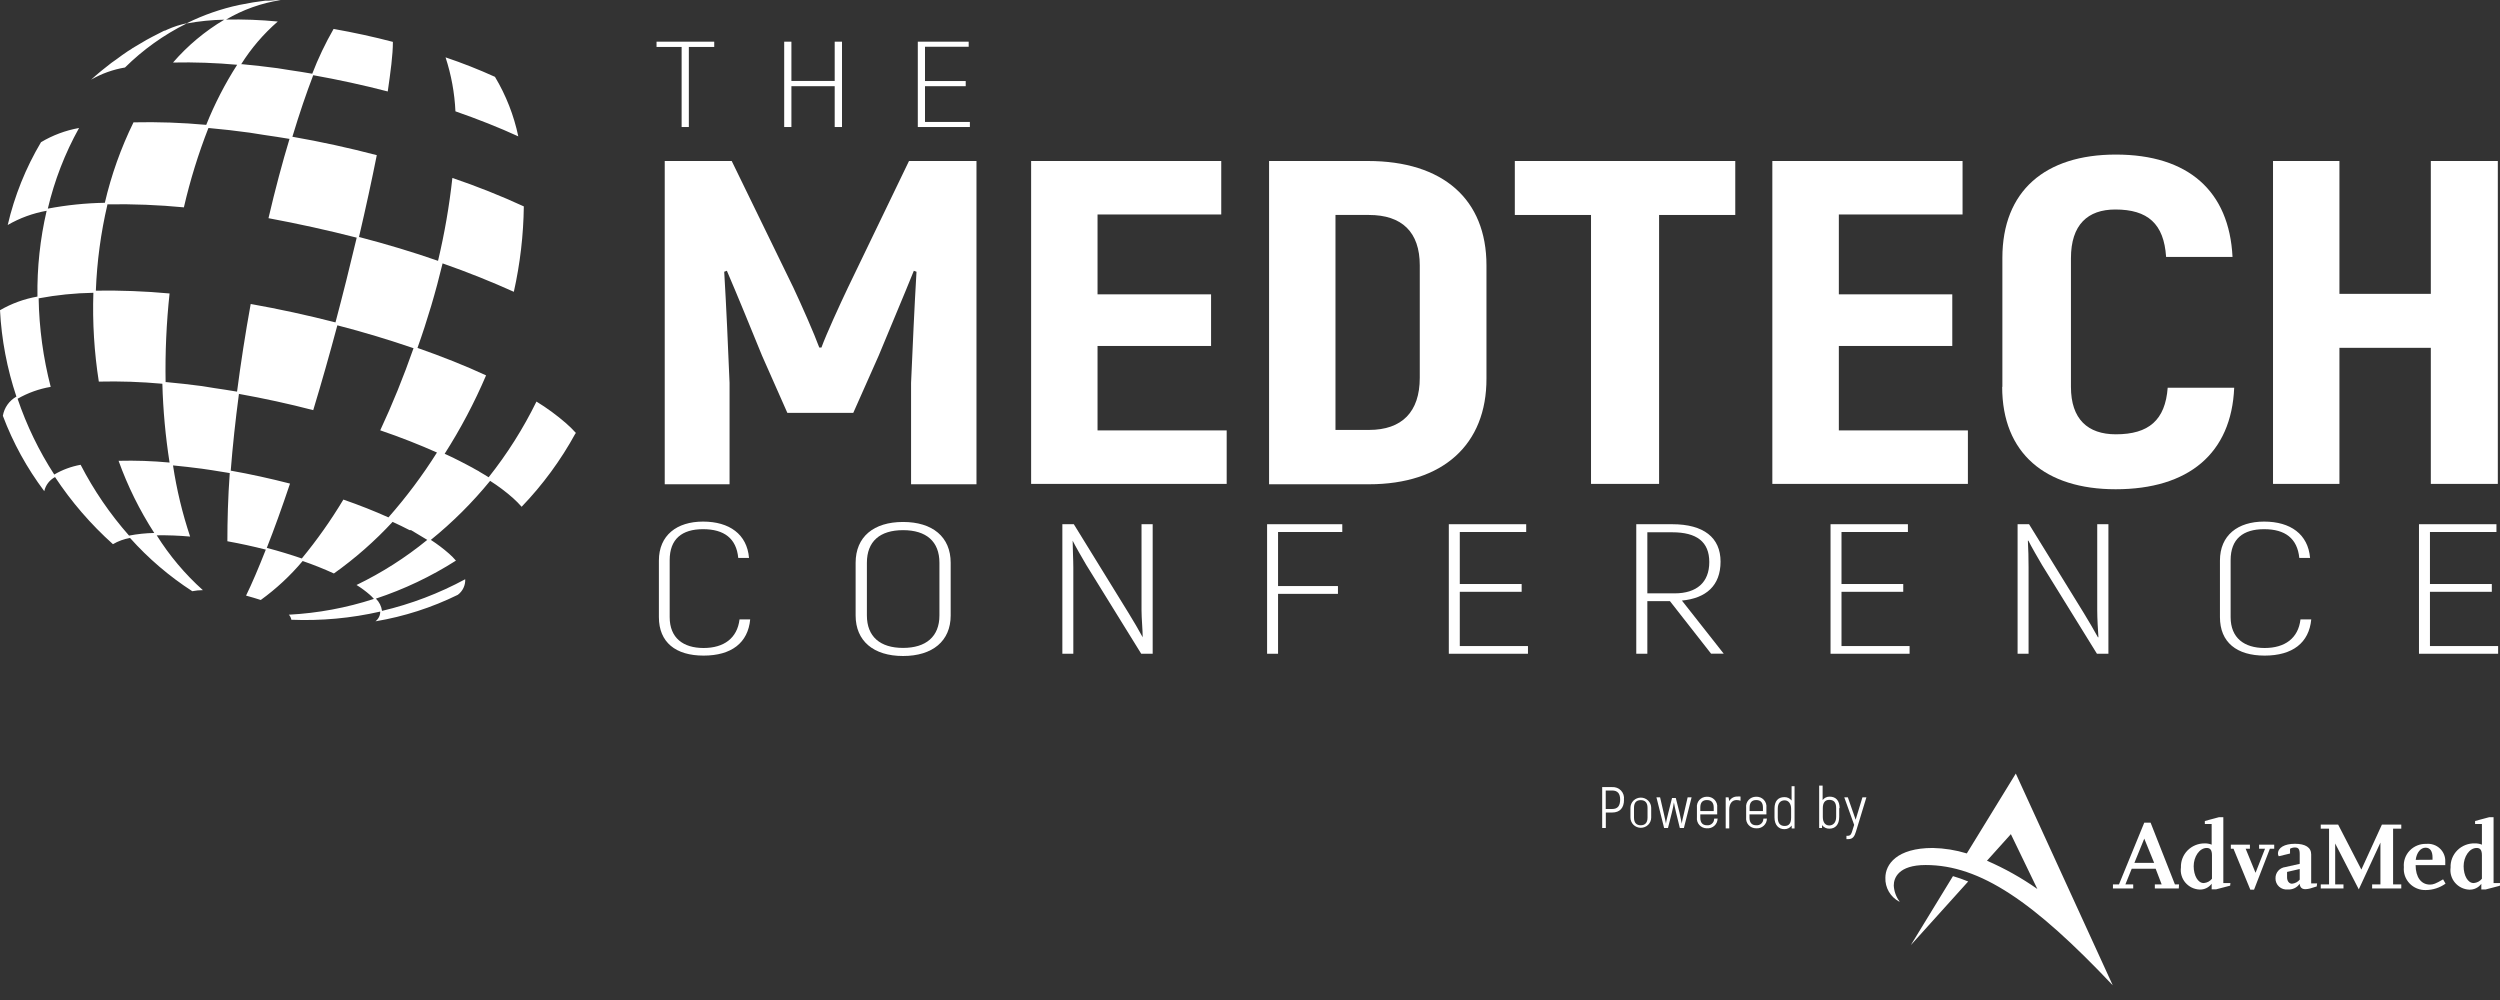 <svg width="140" height="56" viewBox="0 0 140 56" fill="none" xmlns="http://www.w3.org/2000/svg">
<rect x="0" y="0" width="140" height="56" fill="#333333" stroke="none"/>
<g clip-path="url(#clip0_63_3217)">
<path d="M54.683 9.016V27.119H51.02V21.441C51.114 19.325 51.203 17.258 51.324 15.218L51.175 15.163C50.572 16.663 49.874 18.289 49.205 19.919L47.783 23.121H44.092L42.675 19.919C42.006 18.283 41.342 16.647 40.705 15.163L40.556 15.218C40.678 17.258 40.766 19.325 40.855 21.441V27.119H37.225V9.016H40.976L44.429 16.107C44.878 17.061 45.608 18.714 45.879 19.461H46.001C46.272 18.714 47.03 17.061 47.484 16.107L50.904 9.016H54.683Z" fill="white"/>
<path d="M68.694 24.103V27.098H57.743V9.016H68.39V12.011H61.462V16.483H67.82V19.374H61.462V24.103H68.694Z" fill="white"/>
<path d="M71.068 9.016H76.602C80.808 9.016 83.242 11.16 83.242 14.858V21.185C83.259 24.905 80.791 27.119 76.663 27.119H71.068V9.016ZM76.663 24.076C78.511 24.076 79.507 23.067 79.507 21.158V14.858C79.507 12.998 78.511 12.038 76.663 12.038H74.787V24.076H76.663Z" fill="white"/>
<path d="M97.175 12.038H92.909V27.098H89.097V12.038H84.83V9.016H97.175V12.038Z" fill="white"/>
<path d="M110.202 24.103V27.098H99.251V9.016H109.903V12.011H102.975V16.483H109.328V19.374H102.975V24.103H110.202Z" fill="white"/>
<path d="M112.133 21.665V14.443C112.133 10.696 114.524 8.656 118.486 8.656C122.542 8.656 124.838 10.696 125.021 14.389H121.302C121.181 12.529 120.273 11.732 118.458 11.732C116.914 11.732 115.973 12.583 115.973 14.46V21.665C115.973 23.47 116.914 24.321 118.486 24.321C120.334 24.321 121.253 23.525 121.391 21.714H125.115C124.96 25.385 122.57 27.398 118.475 27.398C114.54 27.398 112.122 25.385 112.122 21.665" fill="white"/>
<path d="M139.878 9.016V27.098H136.126V19.478H131.008V27.098H127.289V9.016H131.008V16.456H136.126V9.016H139.878Z" fill="white"/>
<path d="M36.898 34.581V31.39C36.898 29.978 37.9 29.209 39.372 29.209C40.844 29.209 41.834 29.918 41.945 31.243H41.342C41.237 30.152 40.551 29.634 39.372 29.634C38.193 29.634 37.502 30.179 37.502 31.369V34.559C37.502 35.732 38.265 36.288 39.4 36.288C40.534 36.288 41.287 35.743 41.414 34.685H42.011C41.89 35.999 40.96 36.714 39.4 36.714C37.839 36.714 36.898 35.972 36.898 34.559" fill="white"/>
<path d="M47.915 34.467V31.516C47.915 30.059 48.928 29.23 50.571 29.23C52.215 29.23 53.238 30.059 53.238 31.516V34.467C53.238 35.896 52.226 36.736 50.571 36.736C48.917 36.736 47.915 35.896 47.915 34.467ZM52.608 34.467V31.516C52.608 30.321 51.872 29.689 50.571 29.689C49.271 29.689 48.546 30.321 48.546 31.516V34.467C48.546 35.65 49.287 36.283 50.571 36.283C51.855 36.283 52.608 35.65 52.608 34.467Z" fill="white"/>
<path d="M64.55 29.356V36.61H63.908L60.831 31.636C60.599 31.243 60.228 30.599 60.068 30.277C60.068 30.714 60.106 31.325 60.106 31.783V36.61H59.492V29.356H60.134L63.183 34.303C63.443 34.717 63.803 35.339 63.991 35.688C63.991 35.285 63.925 34.636 63.925 34.166V29.356H64.55Z" fill="white"/>
<path d="M71.571 29.792V32.819H74.925V33.256H71.571V36.61H70.957V29.356H75.168V29.792H71.571Z" fill="white"/>
<path d="M85.566 36.179V36.61H81.134V29.356H85.467V29.792H81.748V32.705H85.212V33.141H81.748V36.179H85.566Z" fill="white"/>
<path d="M93.518 33.665H92.251V36.61H91.631V29.356H93.645C95.405 29.356 96.351 30.103 96.351 31.45C96.351 32.797 95.543 33.501 94.187 33.632L96.528 36.605H95.82L93.518 33.665ZM92.251 33.228H93.778C95.012 33.228 95.72 32.617 95.72 31.477C95.72 30.337 95.012 29.808 93.645 29.808H92.251V33.228Z" fill="white"/>
<path d="M106.937 36.179V36.61H102.51V29.356H106.843V29.792H103.124V32.705H106.582V33.141H103.124V36.179H106.937Z" fill="white"/>
<path d="M118.071 29.356V36.61H117.429L114.352 31.636C114.12 31.243 113.749 30.599 113.589 30.277H113.561C113.589 30.714 113.6 31.325 113.6 31.783V36.61H112.985V29.356H113.627L116.676 34.303C116.936 34.717 117.29 35.339 117.484 35.688H117.512C117.484 35.285 117.445 34.636 117.445 34.166V29.356H118.071Z" fill="white"/>
<path d="M124.317 34.581V31.39C124.317 29.978 125.313 29.209 126.791 29.209C128.268 29.209 129.253 29.918 129.364 31.243H128.761C128.65 30.152 127.97 29.634 126.791 29.634C125.612 29.634 124.915 30.179 124.915 31.369V34.559C124.915 35.732 125.684 36.288 126.819 36.288C127.953 36.288 128.706 35.743 128.827 34.685H129.43C129.309 35.999 128.379 36.714 126.819 36.714C125.258 36.714 124.317 35.972 124.317 34.559" fill="white"/>
<path d="M139.895 36.179V36.61H135.463V29.356H139.801V29.792H136.077V32.705H139.541V33.141H136.077V36.179H139.895Z" fill="white"/>
<path d="M25.504 6.234C25.457 5.207 25.271 4.191 24.951 3.212C25.892 3.529 26.815 3.893 27.718 4.303C28.337 5.336 28.778 6.462 29.024 7.636C27.956 7.145 26.761 6.671 25.488 6.229M32.222 24.277C31.406 25.769 30.394 27.149 29.212 28.379C29.06 28.206 28.897 28.042 28.725 27.888C28.325 27.535 27.898 27.215 27.447 26.928C26.458 28.14 25.346 29.248 24.127 30.234C24.485 30.465 24.825 30.722 25.145 31.003C25.284 31.124 25.413 31.255 25.532 31.395C24.134 32.286 22.628 33.001 21.05 33.523C21.238 33.708 21.359 33.95 21.393 34.21C23.019 33.826 24.586 33.23 26.052 32.437C26.06 32.605 26.027 32.772 25.954 32.924C25.882 33.077 25.773 33.209 25.637 33.31C24.183 34.025 22.63 34.525 21.028 34.794C21.111 34.729 21.179 34.646 21.225 34.551C21.271 34.457 21.295 34.353 21.293 34.248C19.662 34.621 17.986 34.775 16.313 34.706C16.299 34.6 16.25 34.5 16.175 34.423C17.796 34.338 19.398 34.04 20.939 33.539C20.867 33.456 20.79 33.377 20.707 33.305C20.475 33.103 20.227 32.921 19.965 32.759C21.382 32.075 22.712 31.227 23.927 30.234C23.645 30.059 23.346 29.879 23.02 29.688H22.981C22.966 29.691 22.951 29.691 22.937 29.688C22.638 29.53 22.311 29.377 21.985 29.225C20.993 30.297 19.892 31.266 18.698 32.115C18.127 31.854 17.544 31.621 16.949 31.417C16.261 32.237 15.473 32.97 14.603 33.599C14.343 33.512 14.05 33.43 13.779 33.354C14.111 32.677 14.481 31.805 14.885 30.779C14.183 30.599 13.458 30.441 12.733 30.31C12.733 29.17 12.766 27.877 12.866 26.492L11.853 26.328L11.3 26.247C10.746 26.176 10.243 26.116 9.728 26.067H9.689C9.893 27.418 10.213 28.75 10.647 30.048C10.025 29.992 9.401 29.968 8.776 29.977C9.488 31.115 10.358 32.149 11.361 33.048C11.162 33.049 10.963 33.069 10.768 33.108C9.476 32.272 8.303 31.269 7.282 30.125C6.945 30.184 6.62 30.302 6.325 30.474C5.085 29.363 3.995 28.1 3.082 26.716C2.93 26.796 2.796 26.909 2.692 27.046C2.588 27.182 2.515 27.339 2.479 27.506C1.508 26.214 0.727 24.793 0.16 23.285C0.198 23.061 0.285 22.849 0.416 22.663C0.547 22.477 0.719 22.323 0.919 22.21C0.395 20.645 0.086 19.018 0 17.372C0.647 16.996 1.358 16.738 2.097 16.608C2.074 14.992 2.246 13.379 2.612 11.803C1.843 11.94 1.105 12.21 0.432 12.6C0.811 10.97 1.44 9.406 2.296 7.963C2.951 7.572 3.673 7.302 4.427 7.167C3.637 8.586 3.049 10.106 2.678 11.683C3.731 11.484 4.799 11.374 5.871 11.356C6.233 9.8 6.772 8.288 7.476 6.851C8.835 6.821 10.195 6.868 11.549 6.992C12.018 5.82 12.598 4.693 13.281 3.627C12.087 3.519 10.888 3.477 9.689 3.502C10.509 2.554 11.479 1.744 12.561 1.102C11.854 1.115 11.149 1.187 10.453 1.314C9.175 1.948 8.009 2.781 7 3.78C6.331 3.892 5.688 4.123 5.102 4.462C5.467 4.129 5.849 3.818 6.242 3.518L6.513 3.327C6.729 3.169 6.945 3.005 7.172 2.858L7.326 2.765L7.426 2.694L8.201 2.236C8.411 2.116 8.666 1.991 8.909 1.865L9.197 1.718H9.236L9.352 1.663C9.722 1.493 10.113 1.369 10.514 1.292H10.475C11.401 0.836 12.38 0.495 13.391 0.278L14.183 0.131L14.852 0.038H15.046L15.489 0.005H15.71C14.632 0.174 13.597 0.544 12.661 1.096C13.627 1.076 14.593 1.113 15.555 1.205C14.757 1.898 14.067 2.703 13.508 3.594H13.552C14.205 3.654 14.869 3.731 15.533 3.818L16.219 3.927C16.645 3.992 17.066 4.052 17.486 4.129C17.819 3.264 18.219 2.425 18.681 1.62C19.788 1.816 20.928 2.062 22.002 2.345C22.002 3.076 21.874 4.009 21.714 5.122C20.353 4.767 18.947 4.462 17.541 4.211C17.16 5.203 16.767 6.354 16.374 7.658C17.968 7.936 19.556 8.285 21.1 8.689C20.823 10.08 20.491 11.612 20.104 13.27C21.647 13.674 23.142 14.121 24.53 14.607C24.894 13.077 25.162 11.527 25.333 9.965C26.694 10.427 28.029 10.958 29.334 11.558C29.314 13.167 29.126 14.77 28.775 16.341C27.568 15.796 26.218 15.25 24.785 14.749C24.401 16.35 23.932 17.93 23.379 19.483C24.763 19.968 26.058 20.481 27.22 21.021C26.57 22.545 25.794 24.013 24.901 25.412L25.067 25.488L25.394 25.641L25.466 25.679C25.554 25.717 25.637 25.761 25.72 25.805L25.836 25.865C25.936 25.914 26.036 25.963 26.13 26.017C26.152 26.024 26.173 26.035 26.191 26.05L26.467 26.197L26.589 26.268L26.81 26.388L26.866 26.427L27.115 26.574L27.364 26.727C28.407 25.412 29.305 23.991 30.042 22.488C30.629 22.847 31.184 23.254 31.702 23.705C31.897 23.876 32.082 24.058 32.255 24.25M16.9 31.276C17.758 30.234 18.536 29.131 19.229 27.976C20.137 28.292 20.978 28.625 21.753 28.974C22.755 27.836 23.664 26.622 24.47 25.341C23.49 24.905 22.428 24.485 21.293 24.098C21.974 22.641 22.599 21.098 23.158 19.499C21.802 19.036 20.391 18.605 18.892 18.218C18.454 19.854 18.001 21.452 17.541 22.968C16.18 22.614 14.775 22.308 13.38 22.058C13.181 23.563 13.026 25.008 12.921 26.356C14.028 26.552 15.134 26.797 16.241 27.081C15.793 28.417 15.356 29.628 14.941 30.681C15.621 30.861 16.285 31.063 16.905 31.276M6.64 25.805C7.593 25.781 8.547 25.814 9.496 25.903C9.267 24.442 9.132 22.968 9.092 21.49C7.909 21.382 6.721 21.342 5.534 21.37C5.276 19.725 5.174 18.06 5.229 16.396C4.2 16.413 3.175 16.517 2.164 16.707C2.193 18.38 2.42 20.043 2.839 21.665C2.186 21.776 1.558 22.002 0.985 22.33C1.49 23.822 2.18 25.248 3.038 26.574C3.493 26.306 3.994 26.122 4.515 26.028C5.251 27.455 6.162 28.787 7.227 29.994C7.692 29.905 8.164 29.855 8.638 29.846C7.82 28.578 7.149 27.222 6.64 25.805ZM6.015 11.46C5.646 13.041 5.429 14.654 5.368 16.276C6.745 16.255 8.124 16.308 9.496 16.434C9.319 18.082 9.245 19.74 9.274 21.398H9.319C9.977 21.457 10.641 21.534 11.311 21.621L11.986 21.73C12.417 21.796 12.844 21.856 13.275 21.932C13.48 20.356 13.734 18.709 14.039 17.023C15.638 17.307 17.237 17.656 18.787 18.054C19.202 16.488 19.6 14.901 19.976 13.309C18.36 12.894 16.7 12.529 15.035 12.218C15.417 10.581 15.809 9.114 16.213 7.778C15.732 7.696 15.251 7.625 14.769 7.554L13.978 7.429C13.22 7.325 12.467 7.238 11.72 7.172H11.67C11.108 8.609 10.651 10.084 10.304 11.585C10.301 11.594 10.301 11.603 10.304 11.612C8.877 11.475 7.443 11.418 6.009 11.443" fill="white"/>
<path d="M90.945 44.781C90.945 45.25 90.707 45.501 90.281 45.501H89.926V46.368H89.722V44.077H90.275C90.368 44.071 90.462 44.085 90.549 44.118C90.636 44.152 90.714 44.205 90.778 44.272C90.842 44.34 90.889 44.42 90.917 44.509C90.945 44.597 90.953 44.69 90.939 44.781M90.729 44.781C90.729 44.437 90.585 44.268 90.275 44.268H89.921V45.304H90.275C90.585 45.304 90.729 45.141 90.729 44.759" fill="white"/>
<path d="M91.305 45.785V45.239C91.305 45.087 91.366 44.941 91.475 44.834C91.584 44.727 91.732 44.666 91.886 44.666C92.04 44.666 92.188 44.727 92.297 44.834C92.406 44.941 92.467 45.087 92.467 45.239V45.785C92.467 45.936 92.406 46.082 92.297 46.19C92.188 46.297 92.04 46.357 91.886 46.357C91.732 46.357 91.584 46.297 91.475 46.19C91.366 46.082 91.305 45.936 91.305 45.785ZM92.262 45.785V45.239C92.262 44.939 92.118 44.808 91.88 44.808C91.642 44.808 91.504 44.939 91.504 45.239V45.785C91.504 46.084 91.648 46.215 91.88 46.215C92.113 46.215 92.262 46.084 92.262 45.785Z" fill="white"/>
<path d="M94.73 44.65L94.298 46.368H94.071L93.861 45.512C93.811 45.316 93.756 45.043 93.739 44.934C93.711 45.128 93.672 45.321 93.623 45.512L93.407 46.368H93.191L92.76 44.65H92.965L93.18 45.583C93.225 45.763 93.274 46.03 93.296 46.128C93.296 46.025 93.374 45.73 93.424 45.523L93.634 44.688H93.844L94.055 45.523C94.104 45.73 94.16 46.025 94.182 46.128C94.182 46.035 94.248 45.768 94.293 45.583L94.508 44.65H94.73Z" fill="white"/>
<path d="M96.185 45.839C96.185 45.915 96.169 45.99 96.139 46.06C96.108 46.129 96.062 46.192 96.006 46.243C95.949 46.294 95.882 46.334 95.809 46.358C95.736 46.382 95.659 46.391 95.582 46.385C95.503 46.385 95.425 46.369 95.353 46.338C95.282 46.306 95.217 46.26 95.165 46.202C95.113 46.145 95.073 46.076 95.05 46.002C95.026 45.928 95.019 45.85 95.028 45.774V45.228C95.019 45.151 95.026 45.073 95.05 44.999C95.073 44.925 95.113 44.857 95.165 44.799C95.217 44.742 95.282 44.695 95.353 44.664C95.425 44.633 95.503 44.617 95.582 44.617C95.663 44.613 95.744 44.626 95.819 44.655C95.894 44.685 95.962 44.73 96.017 44.789C96.073 44.847 96.114 44.916 96.14 44.992C96.165 45.068 96.173 45.149 96.163 45.228V45.605H95.217V45.795C95.217 46.079 95.355 46.215 95.587 46.215C95.639 46.221 95.692 46.215 95.742 46.199C95.791 46.183 95.837 46.156 95.875 46.121C95.913 46.086 95.944 46.043 95.964 45.995C95.984 45.947 95.993 45.896 95.991 45.844L96.185 45.839ZM95.217 45.223V45.419H95.969V45.223C95.969 44.934 95.825 44.803 95.587 44.803C95.349 44.803 95.217 44.934 95.217 45.223Z" fill="white"/>
<path d="M97.469 44.628V44.841C97.398 44.816 97.323 44.803 97.247 44.803C96.998 44.803 96.838 44.999 96.838 45.348V46.39H96.639V44.65H96.799L96.838 44.863C96.882 44.783 96.948 44.716 97.028 44.671C97.108 44.626 97.199 44.603 97.292 44.606C97.35 44.6 97.41 44.6 97.469 44.606" fill="white"/>
<path d="M98.946 45.839C98.947 45.916 98.931 45.991 98.9 46.061C98.868 46.131 98.823 46.194 98.765 46.245C98.708 46.297 98.64 46.336 98.566 46.36C98.493 46.384 98.415 46.392 98.338 46.385C98.259 46.385 98.181 46.369 98.109 46.338C98.037 46.306 97.973 46.26 97.921 46.202C97.868 46.145 97.829 46.076 97.806 46.002C97.782 45.928 97.775 45.85 97.784 45.774V45.228C97.775 45.151 97.782 45.073 97.806 44.999C97.829 44.925 97.868 44.857 97.921 44.799C97.973 44.742 98.037 44.695 98.109 44.664C98.181 44.633 98.259 44.617 98.338 44.617C98.418 44.613 98.499 44.626 98.575 44.655C98.65 44.685 98.718 44.73 98.773 44.789C98.829 44.847 98.87 44.916 98.895 44.992C98.921 45.068 98.928 45.149 98.919 45.228V45.605H97.972V45.795C97.972 46.079 98.111 46.215 98.343 46.215C98.395 46.221 98.448 46.215 98.498 46.199C98.547 46.183 98.593 46.156 98.631 46.121C98.669 46.086 98.7 46.043 98.72 45.995C98.74 45.947 98.749 45.896 98.747 45.844L98.946 45.839ZM97.978 45.223V45.419H98.725V45.223C98.725 44.934 98.587 44.803 98.349 44.803C98.111 44.803 97.978 44.934 97.978 45.223Z" fill="white"/>
<path d="M100.495 44.028V46.395H100.335V46.232C100.288 46.296 100.227 46.347 100.155 46.382C100.084 46.418 100.005 46.435 99.925 46.434C99.61 46.434 99.372 46.21 99.372 45.779V45.283C99.372 44.857 99.577 44.639 99.925 44.639C100.003 44.637 100.081 44.653 100.151 44.686C100.221 44.719 100.282 44.769 100.329 44.83V44.028H100.495ZM100.302 45.785V45.283C100.302 45.01 100.158 44.819 99.942 44.819C99.726 44.819 99.555 44.956 99.555 45.283V45.779C99.555 46.112 99.699 46.254 99.942 46.254C100.186 46.254 100.302 46.101 100.302 45.785Z" fill="white"/>
<path d="M102.996 45.255V45.746C102.996 46.183 102.775 46.406 102.443 46.406C102.363 46.408 102.284 46.39 102.213 46.355C102.142 46.32 102.08 46.268 102.034 46.205V46.368H101.873V43.995H102.067V44.803C102.113 44.742 102.173 44.693 102.242 44.659C102.312 44.626 102.388 44.61 102.465 44.612C102.803 44.612 103.018 44.83 103.018 45.255M102.825 45.255C102.825 44.928 102.692 44.792 102.437 44.792C102.183 44.792 102.078 44.977 102.078 45.255V45.757C102.078 46.079 102.238 46.226 102.437 46.226C102.637 46.226 102.825 46.084 102.825 45.746V45.255Z" fill="white"/>
<path d="M104.519 44.65L103.932 46.575C103.855 46.832 103.755 46.99 103.517 46.99H103.401V46.804H103.479C103.633 46.804 103.678 46.69 103.722 46.548L103.833 46.194L103.279 44.65H103.479L103.916 45.904L104.297 44.65H104.519Z" fill="white"/>
<path d="M107.003 52.93L109.366 49.063C109.655 49.148 109.94 49.248 110.218 49.363L107.003 52.93ZM106.356 50.492C106.113 50.363 105.912 50.169 105.775 49.933C105.638 49.697 105.571 49.427 105.581 49.156C105.581 48.408 106.217 47.486 108.237 47.486C108.883 47.5 109.524 47.603 110.141 47.792L112.885 43.319L118.314 55.177C113.887 50.492 110.888 48.441 107.839 48.441C106.306 48.441 106.051 49.172 106.051 49.587C106.067 49.912 106.181 50.225 106.378 50.486L106.356 50.492ZM111.27 48.201C112.263 48.632 113.208 49.162 114.092 49.783L112.609 46.712L111.27 48.201Z" fill="white"/>
<path d="M119.526 48.321L120.079 46.963L120.633 48.321H119.526ZM122.027 49.526H121.795L120.433 46.068H120.079L118.663 49.526H118.325V49.755H119.46V49.526H119.022L119.377 48.648H120.716L121.053 49.526H120.671V49.755H122.011L122.027 49.526Z" fill="white"/>
<path d="M123.4 49.45C123.084 49.45 122.846 49.03 122.846 48.506C122.846 47.983 123.162 47.486 123.577 47.486C123.781 47.486 123.87 47.612 123.87 47.895V49.21C123.816 49.278 123.748 49.334 123.671 49.376C123.594 49.417 123.509 49.442 123.422 49.45M124.905 49.45H124.506V45.763H124.263L123.471 45.975V46.145H123.853V47.301C123.727 47.25 123.591 47.226 123.455 47.23C123.277 47.229 123.101 47.264 122.937 47.332C122.774 47.4 122.626 47.499 122.502 47.625C122.378 47.751 122.282 47.901 122.218 48.064C122.155 48.228 122.126 48.402 122.132 48.577C122.111 48.727 122.122 48.88 122.165 49.026C122.207 49.172 122.28 49.307 122.378 49.424C122.477 49.54 122.599 49.635 122.736 49.703C122.874 49.77 123.025 49.808 123.178 49.815C123.309 49.82 123.44 49.792 123.557 49.735C123.675 49.678 123.777 49.593 123.853 49.488V49.804H124.097L124.888 49.597L124.905 49.45Z" fill="white"/>
<path d="M127.356 47.53H127.113L126.227 49.821H126.017L125.076 47.53H124.927V47.301H125.995V47.53H125.757L126.31 48.877L126.841 47.53H126.509V47.301H127.356V47.53Z" fill="white"/>
<path d="M128.784 49.259C128.731 49.324 128.666 49.377 128.592 49.416C128.517 49.456 128.436 49.48 128.352 49.488C128.192 49.488 128.076 49.341 128.076 49.133V48.828L128.784 48.664V49.259ZM129.758 49.472H129.426V47.846C129.426 47.459 129.105 47.252 128.518 47.252C127.932 47.252 127.566 47.47 127.566 47.797C127.564 47.852 127.579 47.905 127.611 47.95L128.242 47.797V47.53C128.324 47.484 128.418 47.459 128.513 47.459C128.712 47.459 128.784 47.552 128.784 47.83V48.375L127.981 48.555C127.826 48.573 127.684 48.647 127.581 48.763C127.479 48.879 127.424 49.029 127.428 49.183C127.425 49.27 127.441 49.358 127.476 49.439C127.51 49.52 127.562 49.593 127.628 49.653C127.694 49.712 127.772 49.757 127.856 49.784C127.941 49.811 128.031 49.82 128.12 49.81C128.248 49.819 128.377 49.794 128.492 49.739C128.608 49.683 128.707 49.599 128.778 49.493C128.806 49.701 128.906 49.794 129.105 49.794C129.193 49.791 129.28 49.778 129.365 49.755L129.736 49.641L129.758 49.472Z" fill="white"/>
<path d="M134.472 49.755H132.839V49.526H133.304V47.186L132.092 49.804L130.77 47.235V49.526H131.235V49.755H129.962V49.526H130.427V46.406H129.962V46.177H130.936L132.236 48.697L133.387 46.177H134.472V46.406H134.013V49.526H134.472V49.755Z" fill="white"/>
<path d="M135.28 48.152C135.33 47.737 135.562 47.47 135.833 47.47C136.105 47.47 136.221 47.694 136.221 48.015V48.146L135.28 48.152ZM136.813 49.243C136.392 49.493 136.259 49.537 136.077 49.537C135.584 49.537 135.275 49.123 135.275 48.446H136.935V48.244C136.94 48.108 136.916 47.972 136.863 47.846C136.811 47.72 136.732 47.606 136.631 47.513C136.531 47.419 136.411 47.348 136.28 47.304C136.149 47.26 136.01 47.244 135.872 47.257C135.7 47.251 135.528 47.281 135.368 47.346C135.209 47.41 135.065 47.507 134.946 47.63C134.827 47.753 134.736 47.9 134.68 48.06C134.623 48.221 134.601 48.391 134.616 48.561C134.601 48.727 134.622 48.894 134.677 49.051C134.733 49.209 134.822 49.353 134.938 49.474C135.054 49.595 135.195 49.691 135.351 49.754C135.507 49.818 135.675 49.848 135.844 49.843C136.243 49.84 136.63 49.714 136.951 49.483L136.813 49.243Z" fill="white"/>
<path d="M138.517 49.45C138.196 49.45 137.963 49.03 137.963 48.506C137.963 47.983 138.279 47.486 138.694 47.486C138.899 47.486 138.987 47.612 138.987 47.895V49.21C138.933 49.278 138.865 49.334 138.788 49.376C138.711 49.417 138.626 49.442 138.539 49.45M140.022 49.45H139.64V45.763H139.397L138.605 45.975V46.145H138.987V47.301C138.861 47.25 138.725 47.226 138.589 47.23C138.408 47.224 138.228 47.256 138.06 47.322C137.891 47.389 137.739 47.488 137.612 47.615C137.485 47.742 137.385 47.894 137.32 48.06C137.255 48.226 137.225 48.404 137.233 48.583C137.212 48.733 137.223 48.886 137.265 49.031C137.308 49.177 137.38 49.313 137.479 49.429C137.577 49.545 137.699 49.641 137.837 49.708C137.975 49.776 138.125 49.814 138.279 49.821C138.41 49.825 138.54 49.798 138.658 49.741C138.776 49.684 138.877 49.599 138.954 49.493V49.81H139.197L139.989 49.603L140.022 49.45Z" fill="white"/>
<path d="M39.997 2.629H38.575V7.113H38.171V2.629H36.766V2.334H39.997V2.629Z" fill="white"/>
<path d="M47.152 2.334V7.113H46.743V4.827H44.319V7.113H43.915V2.334H44.319V4.533H46.743V2.334H47.152Z" fill="white"/>
<path d="M54.313 6.829V7.113H51.397V2.334H54.246V2.618H51.8V4.538H54.08V4.827H51.8V6.829H54.313Z" fill="white"/>
</g>
<defs>
<clipPath id="clip0_63_3217">
<rect width="140" height="55.182" fill="white"/>
</clipPath>
</defs>
</svg>
